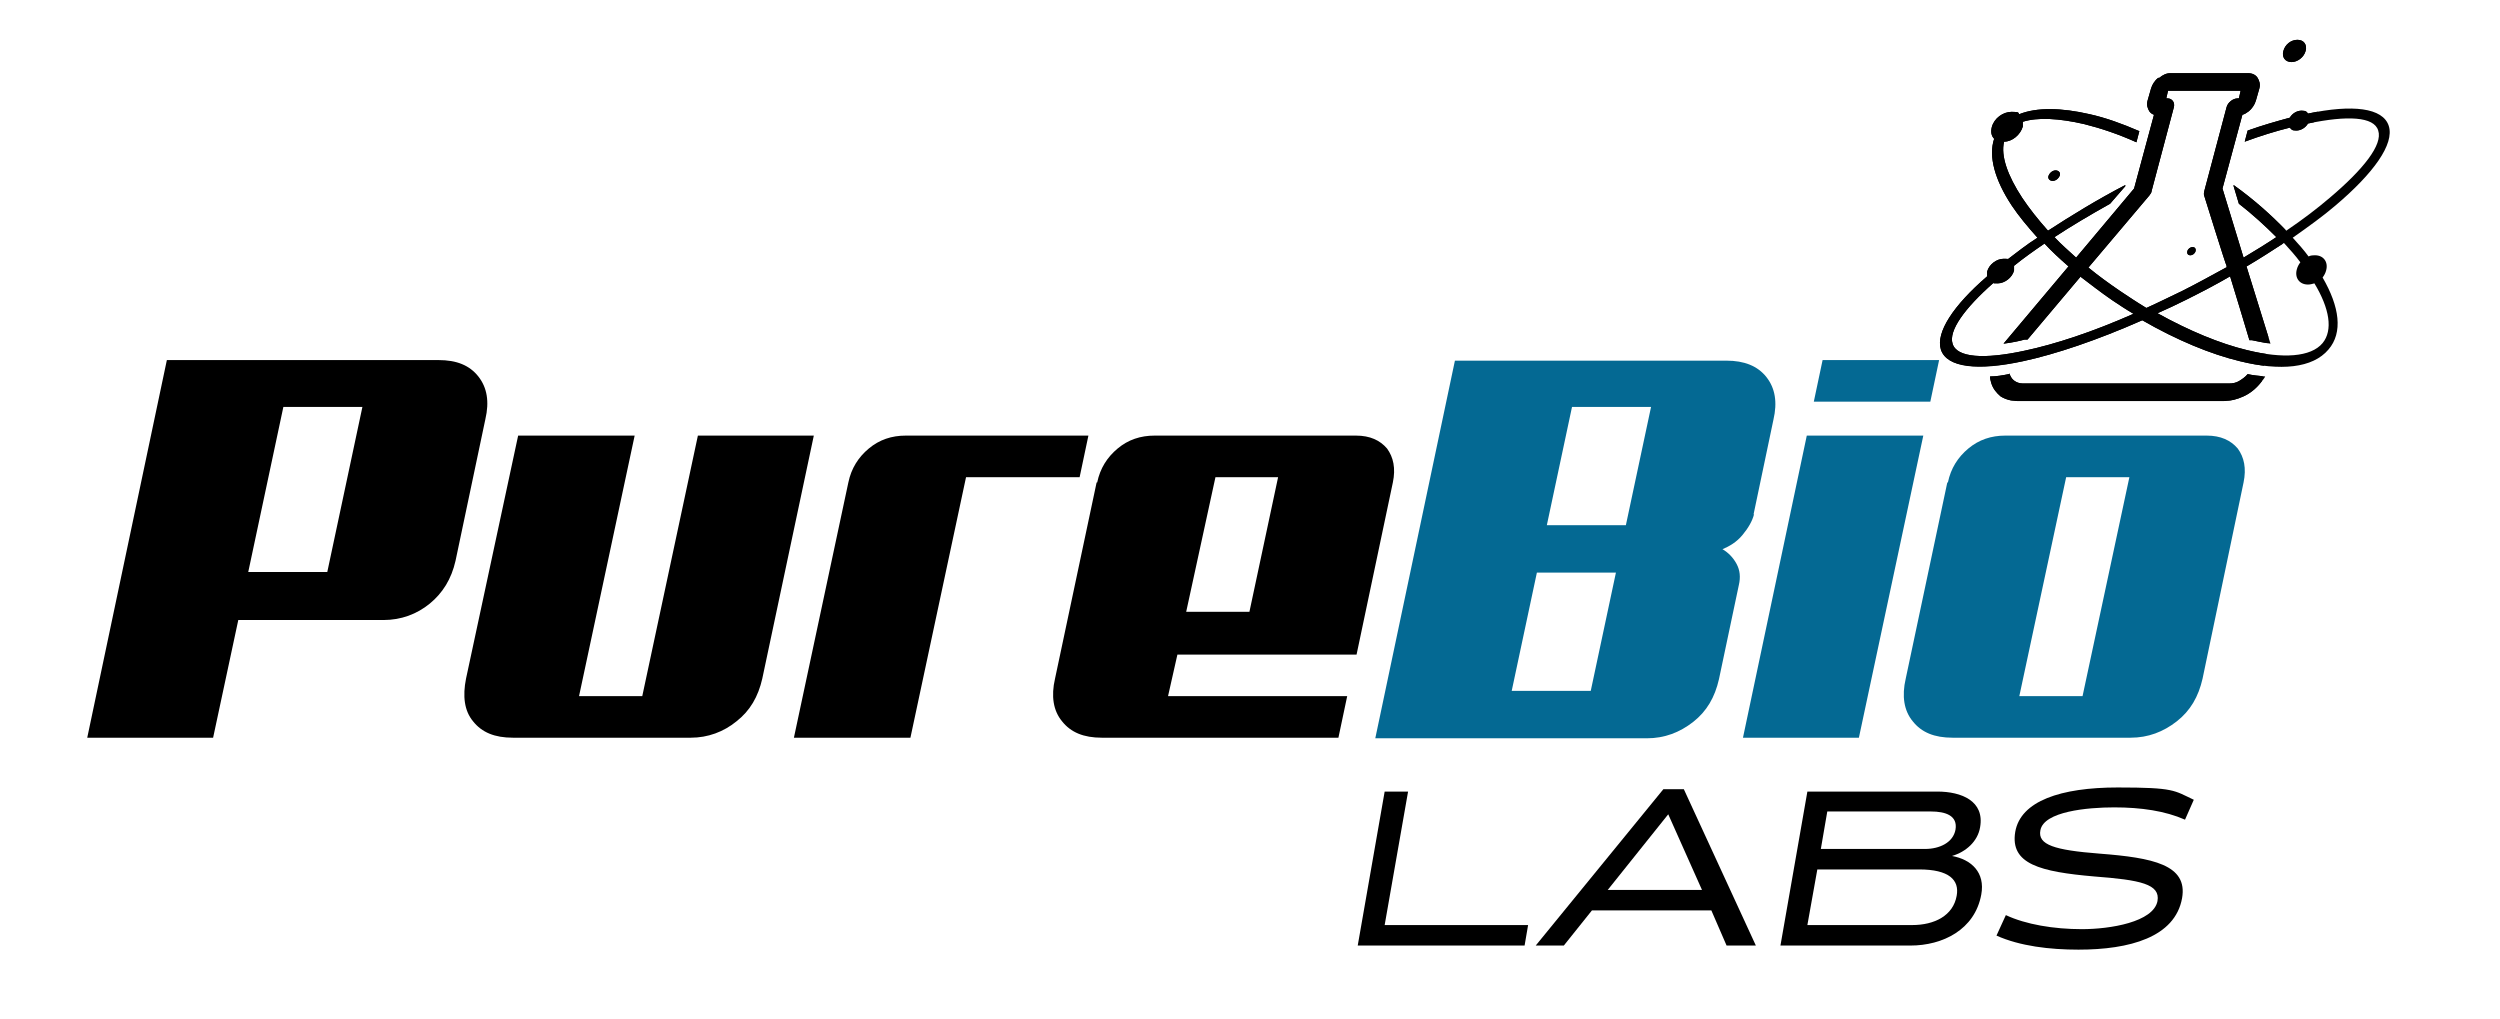 <svg viewBox="0 0 427 174" version="1.1" xmlns:xlink="http://www.w3.org/1999/xlink" xmlns="http://www.w3.org/2000/svg" id="Layer_1">
  
  <defs>
    <style>
      .st0 {
        fill: none;
      }

      .st1 {
        fill-rule: evenodd;
      }

      .st2 {
        fill: #046993;
      }

      .st3 {
        clip-path: url(#clippath);
      }
    </style>
    <clipPath id="clippath">
      <path d="M343.2,63.8h0c.2.5.4.9.8,1.2h0c.4.3.9.5,1.5.5h35.2c.6,0,1.2-.1,1.7-.4.5-.3,1.1-.7,1.5-1.2.9.2,1.9.3,3,.4-.2.4-.5.7-.8,1.1-.8,1-1.8,1.8-2.9,2.3-1.1.5-2.2.8-3.4.8h-35.2c-1.1,0-2.1-.3-2.9-.8h0c-.7-.6-1.3-1.3-1.6-2.3-.1-.4-.2-.7-.2-1.1,1.1,0,2.2-.2,3.2-.4M391.4,10.6c1,0,2.1-.8,2.4-1.9.3-1-.3-1.9-1.4-1.9s-2.1.8-2.4,1.9c-.3,1,.3,1.9,1.4,1.9ZM355.4,47.2l-9.1,10.8h-.5c-.7.2-2,.5-3.6.7l11.1-13.2c-1.5-1.3-2.9-2.6-4.1-3.9-1.9,1.3-3.6,2.5-5.2,3.8,0,.3,0,.5,0,.8-.3,1.2-1.6,2.2-2.8,2.2s-.5,0-.7-.1c-5,4.4-7.7,8.2-7,10.4.7,2.4,5.4,2.7,12.3,1.2,5.2-1.1,11.6-3.2,18.6-6.3-1.2-.7-2.4-1.5-3.6-2.3-1.9-1.3-3.7-2.7-5.4-4h0ZM380.3,45.7v-.3c-.1,0-3.8-11.9-3.8-11.9-.1-.2-.1-.5,0-.9l3.8-14.3c.2-.8,1.1-1.5,1.9-1.5h.2l.3-1.3h-12.4l-.3,1.3h.2c.8,0,1.3.7,1.1,1.5l-3.8,14.3c0,.3-.2.5-.4.8l-10.4,12.3c1.7,1.4,3.5,2.7,5.4,4,1.5,1,3,2,4.5,2.9,2-.9,4-1.9,6.1-2.9,2.6-1.3,5.1-2.7,7.5-4h0ZM383.7,45.5l4.1,13.2c-1.4-.2-2.7-.5-3.2-.6h-.4c0-.1-3.3-10.9-3.3-10.9-2.4,1.4-4.9,2.7-7.5,4-1.6.8-3.3,1.6-4.9,2.3,5.4,3,10.7,5.2,15.3,6.3,6.1,1.5,10.9,1.2,12.9-1.2,1.8-2.2,1.2-5.9-1.4-10.2-.4.1-.7.2-1.1.2-1.5,0-2.3-1.2-1.9-2.6.1-.4.3-.8.6-1.2-.8-1.1-1.8-2.2-2.8-3.3-2,1.3-4,2.6-6.2,3.9h0ZM350.6,30.9c.5,0,1-.4,1.2-.9s-.2-.9-.7-.9-1,.4-1.2.9.2.9.7.9ZM374.5,42.2c.4,0,.6.3.5.7s-.5.7-.9.7-.6-.3-.5-.7c.1-.4.5-.7.9-.7h0ZM379.6,32.2l3.6,11.8c2-1.2,3.8-2.3,5.6-3.5-1.9-1.9-4-3.9-6.4-5.7l-.9-3v-.2c3.5,2.5,6.5,5.2,9,7.8,2.8-1.9,5.3-3.8,7.4-5.6,5.8-4.9,9.1-9.1,8.3-11.5-.7-2.4-5.3-2.7-12-1.2-.4.7-1.2,1.2-2,1.2s-.8-.2-1.1-.5c-2.4.6-5,1.4-7.7,2.4l.5-1.9c2.5-.9,5-1.6,7.2-2.2.4-.7,1.2-1.2,2-1.2s.9.2,1.1.5c7.6-1.6,12.8-1,13.8,2.1,1,3.2-2.6,8.1-9.1,13.6-2.1,1.8-4.6,3.6-7.3,5.5,1,1.1,1.9,2.1,2.7,3.2.4-.2.8-.2,1.1-.2,1.5,0,2.3,1.2,1.9,2.6-.1.4-.3.8-.6,1.2,2.9,5,3.5,9.4,1,12.3-2.7,3.2-8.2,3.7-15.1,2-5-1.2-10.8-3.6-16.7-7-7.7,3.4-14.8,5.8-20.4,7-7.7,1.6-13,1.1-14-2-.9-2.9,2.1-7.5,7.9-12.5,0-.3,0-.5,0-.8.3-1.2,1.6-2.2,2.8-2.2s.5,0,.7.1c1.6-1.2,3.2-2.5,5.1-3.7-1.7-1.9-3.2-3.7-4.4-5.5-2.9-4.4-4-8.4-3-11.4-.5-.5-.6-1.2-.4-2,.4-1.5,1.9-2.6,3.4-2.6s1,.2,1.3.4c3-1.2,7.2-1.1,12,0,2.7.6,5.5,1.6,8.5,2.9l-.5,1.9c-3.1-1.4-6.1-2.4-8.9-3.1-4.3-1-8-1.2-10.5-.4,0,.2,0,.5,0,.8-.4,1.4-1.8,2.6-3.2,2.6-.6,2.4.6,5.8,3.1,9.6,1.2,1.8,2.7,3.7,4.4,5.6,4-2.6,8.4-5.3,13.2-7.8v.2c0,0-2.6,3-2.6,3-3.4,1.9-6.6,3.8-9.5,5.7,1.1,1.2,2.4,2.3,3.7,3.5l9.9-11.8,3.4-12.6c-.3-.1-.6-.3-.8-.6-.3-.5-.5-1.1-.3-1.8l.6-2.1c.2-.7.7-1.4,1.2-1.8h.2c.6-.5,1.2-.8,1.9-.8h13.3c.7,0,1.3.3,1.6.8.3.5.5,1.1.3,1.8l-.6,2.1c-.2.7-.7,1.4-1.2,1.8-.4.3-.7.5-1.1.6l-3.4,12.6h0Z" class="st0"></path>
    </clipPath>
  </defs>
  <g>
    <path d="M343.2,63.8h0c.2.5.4.9.8,1.2h0c.4.3.9.5,1.5.5h35.2c.6,0,1.2-.1,1.7-.4.5-.3,1.1-.7,1.5-1.2h0c.9.2,1.9.3,3,.4-.2.4-.5.7-.8,1.1h0c-.8,1-1.8,1.8-2.9,2.3-1.1.5-2.2.8-3.4.8h-35.2c-1.1,0-2.1-.3-2.9-.8h0c-.7-.6-1.3-1.3-1.6-2.3-.1-.4-.2-.7-.2-1.1,1.1,0,2.2-.2,3.2-.4M391.4,10.6c1,0,2.1-.8,2.4-1.9s-.3-1.9-1.4-1.9-2.1.8-2.4,1.9.3,1.9,1.4,1.9ZM355.4,47.2l-9.1,10.8h-.5c-.7.2-2,.5-3.6.7l11.1-13.2c-1.5-1.3-2.9-2.6-4.1-3.9-1.9,1.3-3.6,2.5-5.2,3.8,0,.3,0,.5,0,.8-.3,1.2-1.6,2.2-2.8,2.2s-.5,0-.7-.1c-5,4.4-7.7,8.2-7,10.4.7,2.4,5.4,2.7,12.3,1.2,5.2-1.1,11.6-3.2,18.6-6.3-1.2-.7-2.4-1.5-3.6-2.3h0c-1.9-1.3-3.7-2.7-5.4-4h0ZM380.3,45.7v-.3c-.1,0-3.8-11.9-3.8-11.9-.1-.2-.1-.5,0-.9l3.8-14.3c.2-.8,1.1-1.5,1.9-1.5h.2l.3-1.3h-12.4l-.3,1.3h.2c.8,0,1.3.7,1.1,1.5l-3.8,14.3c0,.3-.2.5-.4.8l-10.4,12.3c1.7,1.4,3.5,2.7,5.4,4h0c1.5,1,3,2,4.5,2.9,2-.9,4-1.9,6.1-2.9h0c2.6-1.3,5.1-2.7,7.5-4h0ZM383.7,45.5l4.1,13.2c-1.4-.2-2.7-.5-3.2-.6h-.4c0-.1-3.3-10.9-3.3-10.9-2.4,1.4-4.9,2.7-7.5,4h0c-1.6.8-3.3,1.6-4.9,2.3,5.4,3,10.7,5.2,15.3,6.3,6.1,1.5,10.9,1.2,12.9-1.2,1.8-2.2,1.2-5.9-1.4-10.2-.4.1-.7.2-1.1.2-1.5,0-2.3-1.2-1.9-2.6.1-.4.3-.8.6-1.2-.8-1.1-1.8-2.2-2.8-3.3-2,1.3-4,2.6-6.2,3.9h0ZM350.6,30.9c.5,0,1-.4,1.2-.9s-.2-.9-.7-.9-1,.4-1.2.9.2.9.7.9ZM374.5,42.2c.4,0,.6.3.5.7s-.5.7-.9.7-.6-.3-.5-.7c.1-.4.5-.7.9-.7h0ZM379.6,32.2l3.6,11.8c2-1.2,3.8-2.3,5.6-3.5-1.9-1.9-4-3.8-6.4-5.7l-.9-3v-.2c3.5,2.5,6.5,5.2,9,7.8,2.8-1.9,5.3-3.8,7.4-5.6,5.8-4.9,9.1-9.1,8.3-11.5-.7-2.4-5.3-2.6-12-1.2-.4.7-1.2,1.2-2,1.2s-.8-.2-1.1-.5c-2.4.6-5,1.4-7.7,2.4l.5-1.9c2.5-.9,5-1.6,7.2-2.2.4-.7,1.2-1.2,2-1.2s.9.2,1.1.5c7.6-1.6,12.8-1,13.8,2.1,1,3.1-2.6,8.1-9.1,13.6-2.1,1.8-4.6,3.6-7.3,5.5,1,1.1,1.9,2.1,2.7,3.2.4-.2.8-.2,1.1-.2,1.5,0,2.3,1.2,1.9,2.6-.1.4-.3.8-.6,1.2,2.9,5,3.5,9.4,1,12.3-2.7,3.2-8.2,3.7-15.1,2-5-1.2-10.8-3.6-16.7-7-7.7,3.4-14.8,5.8-20.4,7-7.7,1.7-13,1.1-14-2-.9-2.9,2.1-7.5,7.9-12.5,0-.3,0-.5,0-.8.3-1.2,1.6-2.2,2.8-2.2s.5,0,.7.1c1.6-1.2,3.2-2.5,5.1-3.7-1.7-1.9-3.2-3.7-4.4-5.5-2.9-4.4-4-8.4-3-11.4-.5-.5-.6-1.2-.4-2,.4-1.5,1.9-2.6,3.4-2.6s1,.2,1.3.4c3-1.2,7.2-1.1,12,0,2.7.6,5.5,1.6,8.5,2.9l-.5,1.9c-3.1-1.4-6.1-2.4-8.9-3.1-4.3-1-8-1.2-10.5-.4,0,.2,0,.5,0,.8-.4,1.4-1.8,2.6-3.2,2.6-.6,2.4.6,5.8,3.1,9.6,1.2,1.8,2.7,3.7,4.4,5.6,4-2.6,8.4-5.3,13.2-7.8v.2c0,0-2.6,3-2.6,3-3.4,1.9-6.6,3.8-9.5,5.7,1.1,1.2,2.4,2.3,3.7,3.5l9.9-11.8,3.4-12.6c-.3-.1-.6-.3-.8-.6h0c-.3-.5-.5-1.1-.3-1.8l.6-2.1c.2-.7.7-1.4,1.2-1.8h.2c.6-.5,1.2-.8,1.9-.8h13.3c.7,0,1.3.3,1.6.8s.5,1.1.3,1.8l-.6,2.1c-.2.7-.7,1.4-1.2,1.8-.4.3-.7.5-1.1.6l-3.4,12.6h0Z" class="st1"></path>
    <g class="st3">
      <path d="M401.9,6.8h-57.8l-16.5,61.6h58.2c3.5-21.4,4.5-42.4,16.1-61.6h0Z"></path>
    </g>
  </g>
  <path d="M77.8,95.8c-.7,3.1-2.2,5.5-4.4,7.3-2.2,1.8-4.9,2.8-7.9,2.8h-24.8c0,0-4.3,20.1-4.3,20.1H14.9l13.6-64.5h46.4c3.1,0,5.3.9,6.8,2.8s1.9,4.3,1.2,7.3l-5.1,24.2h0ZM48.4,69.5l-6,28.2h13.5l6-28.2h-13.5Z"></path>
  <path d="M108.4,74.4l-9.5,44.5h10.8l9.5-44.5h19.8l-8.8,41.5c-.7,3.1-2.1,5.5-4.4,7.3-2.2,1.8-4.9,2.8-7.8,2.8h-30.4c-3.1,0-5.3-.9-6.8-2.8-1.5-1.8-1.8-4.3-1.2-7.3l8.9-41.5h19.9,0Z"></path>
  <path d="M184.4,81.5h-19.4l-9.5,44.5h-19.9l9.3-43.6c.5-2.4,1.7-4.3,3.5-5.8s3.9-2.2,6.3-2.2h31.2s-1.5,7.1-1.5,7.1Z"></path>
  <path d="M187.4,82.4c.5-2.4,1.7-4.3,3.5-5.8s3.9-2.2,6.3-2.2h34.4c2.4,0,4.1.8,5.3,2.2,1.1,1.5,1.5,3.4,1,5.8l-6.2,29.4h-30.6l-1.6,7.1h30.6l-1.5,7.1h-40.4c-3.1,0-5.3-.9-6.8-2.8-1.5-1.8-1.9-4.3-1.2-7.3l7.1-33.5h0ZM207.6,81.5l-5,23h10.8l4.9-23h-10.8,0Z"></path>
  <path d="M299.6,87.8c-.3,1.2-1,2.4-2,3.6s-2.2,1.9-3.4,2.4c1,.6,1.8,1.4,2.4,2.5.6,1.1.7,2.3.4,3.6l-3.4,16.1c-.7,3.1-2.1,5.5-4.4,7.3s-4.9,2.8-7.9,2.8h-46.4l13.6-64.5h46.4c3,0,5.3.9,6.8,2.8s1.9,4.3,1.2,7.3l-3.4,16.2h0ZM262.5,97.8l-4.3,20.2h13.5l4.3-20.2s-13.5,0-13.5,0ZM268.5,69.5l-4.3,20.2h13.5l4.3-20.2s-13.5,0-13.5,0Z" class="st2"></path>
  <path d="M317.6,126h-19.9l10.9-51.6h19.9l-11,51.6h0ZM329.7,68.6h-19.9l1.5-7.1h19.9l-1.5,7.1Z" class="st2"></path>
  <path d="M332.7,82.4c.5-2.4,1.7-4.3,3.5-5.8s3.9-2.2,6.3-2.2h34.4c2.4,0,4.1.8,5.3,2.2,1.1,1.5,1.5,3.4,1,5.8l-7,33.5c-.7,3.1-2.1,5.5-4.4,7.3s-4.9,2.8-7.9,2.8h-30.4c-3.1,0-5.3-.9-6.8-2.8-1.5-1.8-1.9-4.3-1.2-7.3l7.1-33.5h0ZM352.9,81.5l-8,37.4h10.8l8-37.4h-10.8,0Z" class="st2"></path>
  <g>
    <path d="M231.9,161.5l4.6-26.3h4l-4,22.8h24.5l-.6,3.5h-28.6Z"></path>
    <path d="M294.9,161.5l-2.6-6h-20.4l-4.8,6h-4.8l21.8-26.7h3.5l12.3,26.7h-5,0ZM285,139l-10.4,13h16.1l-5.8-13Z"></path>
    <path d="M326.3,161.5h-22.2l4.6-26.3h22.2c4.1,0,8.1,1.6,7.3,6.1-.4,2.4-2.4,4.2-4.8,4.9,3.3.6,5.7,2.8,5,6.6-1.1,6-6.6,8.7-12.1,8.7h0ZM329.9,138.6h-17.8l-1.1,6.4h17.8c2.5,0,4.8-1.1,5.2-3.3.4-2.4-1.7-3.1-4.2-3.1h0ZM327.9,148.5h-17.5l-1.7,9.5h17.9c3.8,0,7-1.6,7.6-5,.5-2.7-1.3-4.5-6.4-4.5h0Z"></path>
    <path d="M355,162.2c-4.9,0-10-.6-14-2.4l1.6-3.5c3.4,1.6,8.2,2.4,13,2.4s12.2-1.2,12.9-4.8c.5-2.9-2.9-3.6-10.8-4.2-9.2-.8-14.4-2.1-13.5-7.6.9-5.3,7.8-7.6,17.5-7.6s9.6.5,13,2.1l-1.5,3.4c-3.4-1.5-7.5-2.1-12.1-2.1s-12,.7-12.6,3.9c-.5,2.5,2.4,3.4,10.1,4,9.1.7,15.1,1.9,14.1,7.6-1.2,6.7-9,8.8-17.7,8.8h0Z"></path>
  </g>
</svg>